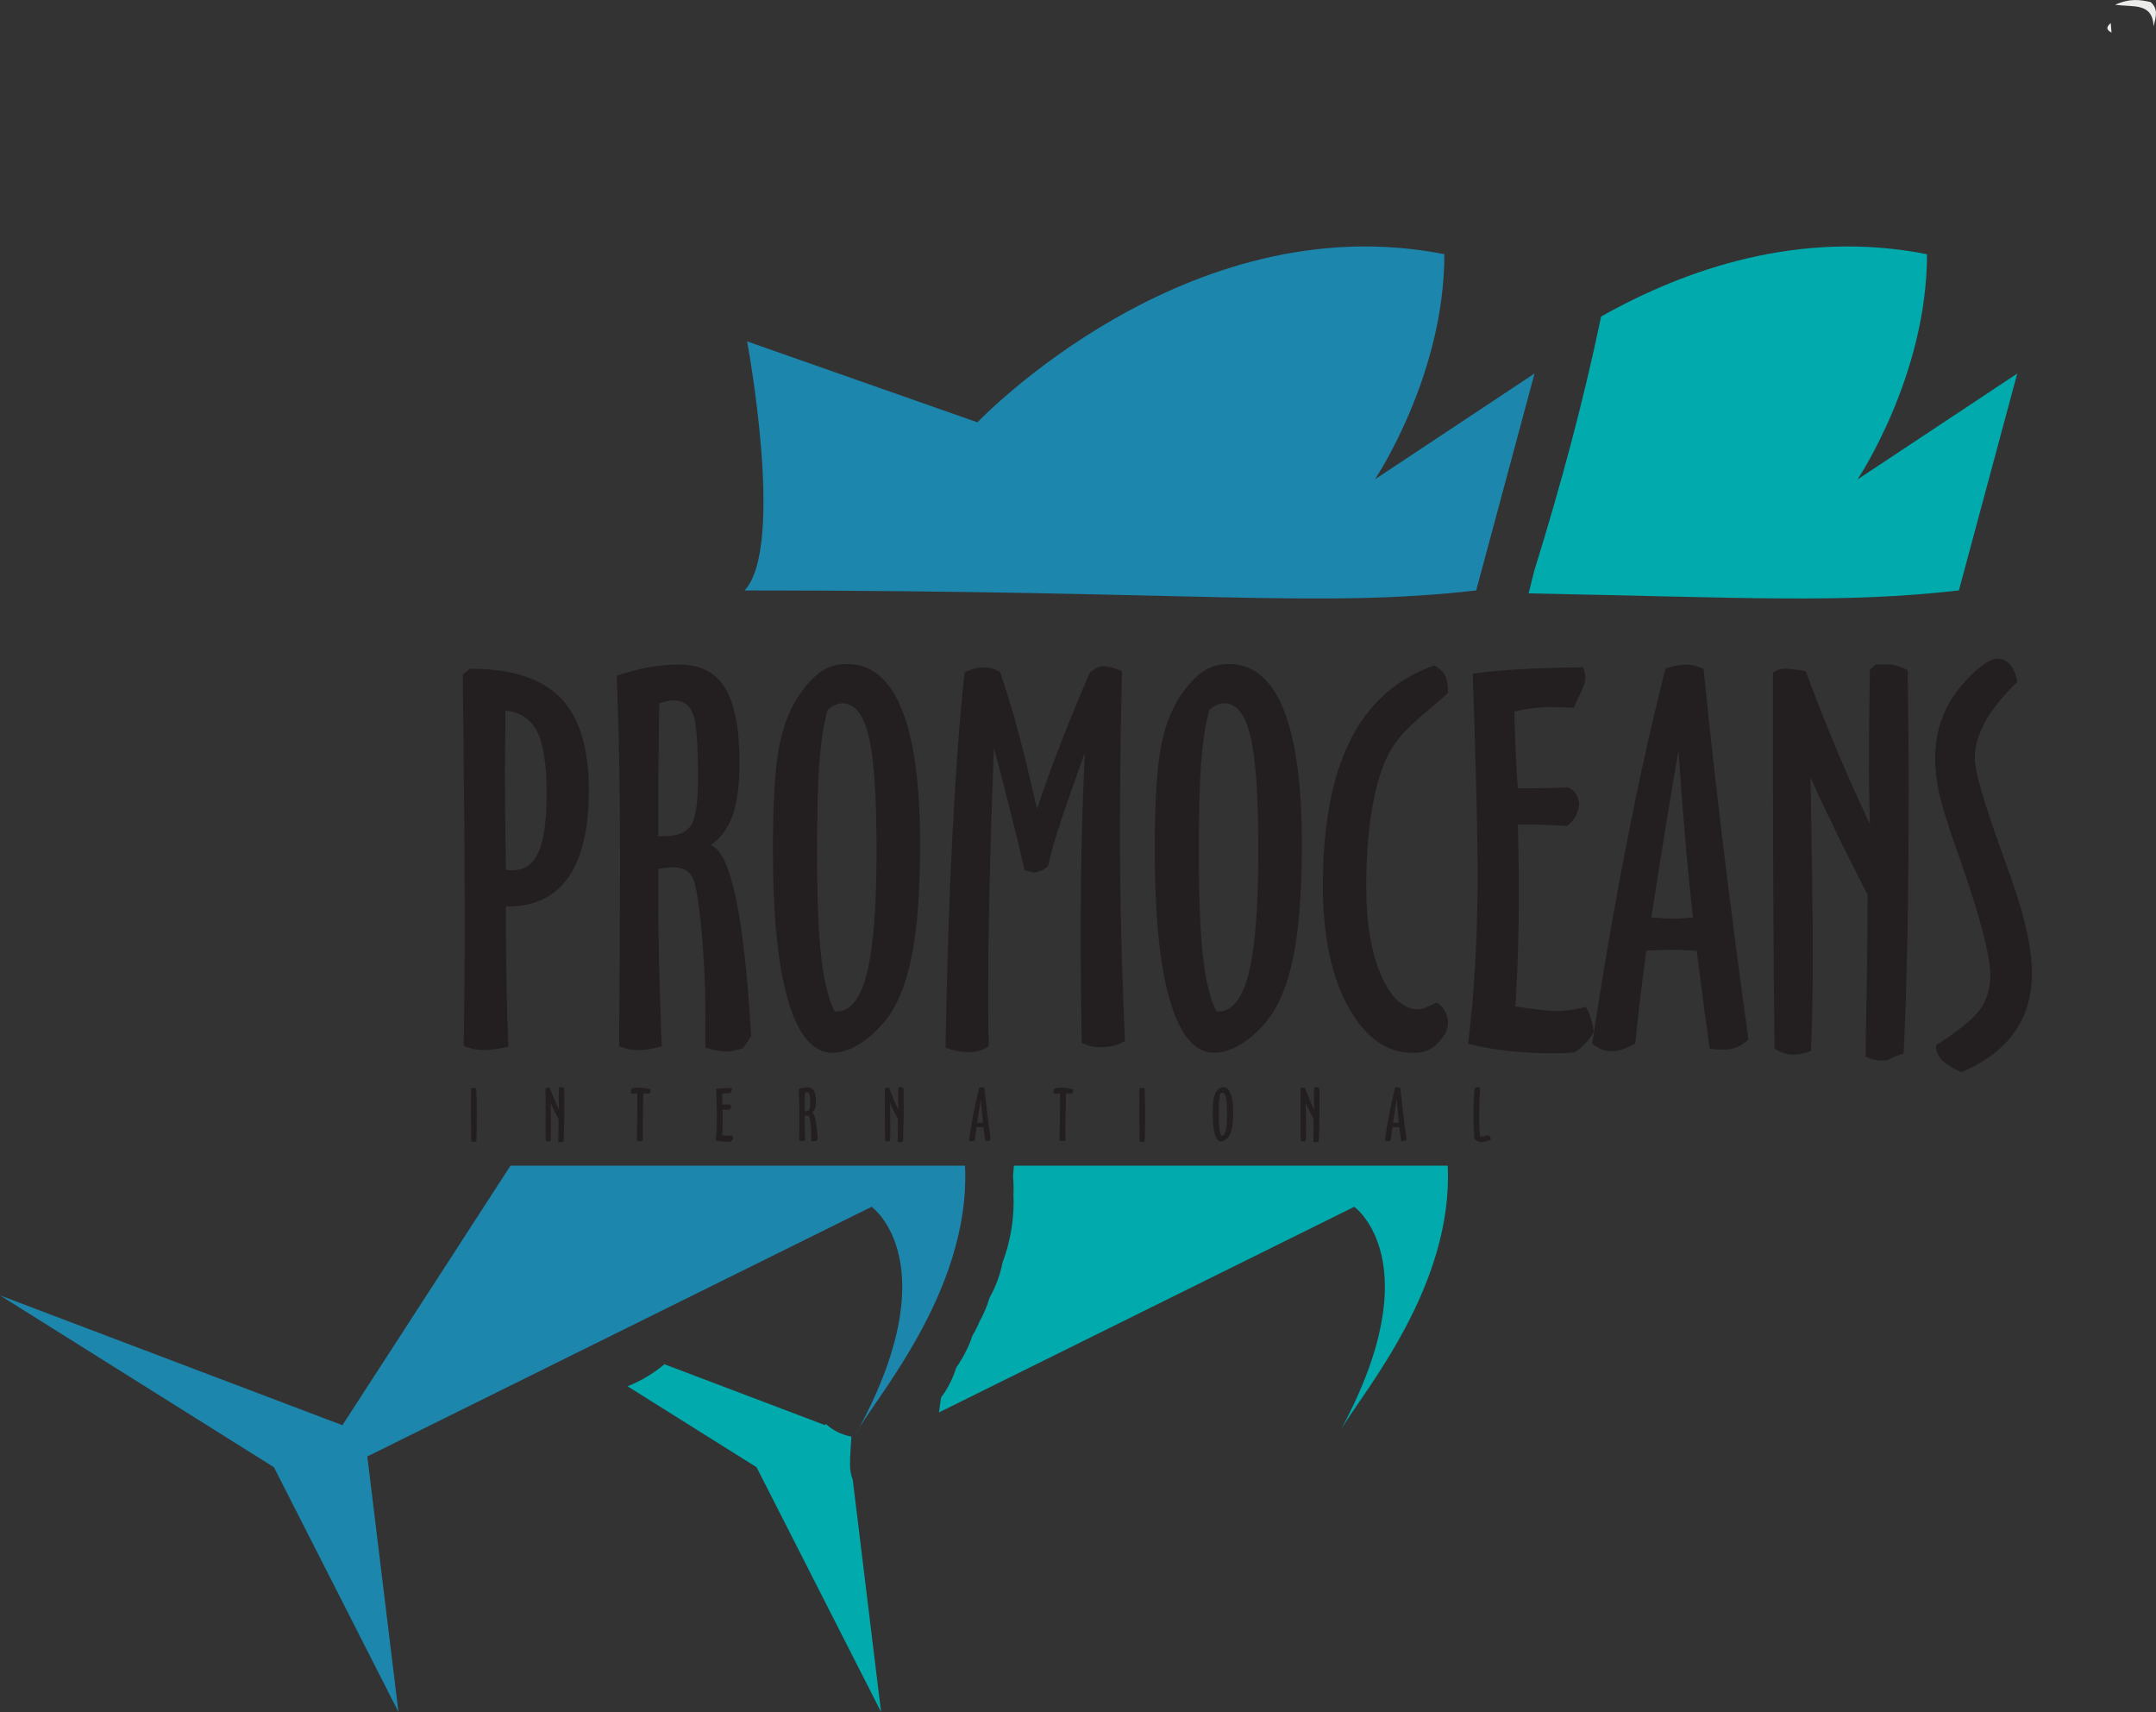 <?xml version="1.0" encoding="UTF-8"?>
<svg id="Layer_1" xmlns="http://www.w3.org/2000/svg" viewBox="0 0 346.3 274.96">
  <rect x="0" y="0" width="346.3" height="274.96" fill="#333333" stroke="none"/>
  <defs>
    <style>
      .cls-1 {
        fill: #1c86ac;
      }

      .cls-2 {
        fill: #231f20;
      }

      .cls-3 {
        fill: #00aaad;
      }

      .cls-4 {
        fill: #ebebea;
        fill-rule: evenodd;
      }
    </style>
  </defs>
  <path class="cls-4" d="M345.44.33c1.27,1.12.85,2.38.48,3.9-.2-3.88-3.27-3.04-6.18-3.47,2.43-1.09,4.09-.78,5.7-.43Z"/>
  <path class="cls-4" d="M339.03,3.7c.05.56.08.98.13,1.54-.91-.48-.85-.91-.13-1.54Z"/>
  <g>
    <g>
      <path class="cls-3" d="M298.37,76.98s11.15-16.59,11.15-36.15c-20.41-4.04-38.85,2.4-52.35,10.01-2.87,13.83-6.58,27.44-10.76,40.92-.29,1.18-.58,2.36-.88,3.54,35.03.68,50.51,1.65,69.11-.47l9.37-34.83-25.63,16.99Z"/>
      <path class="cls-3" d="M136.53,235.01c0-.26.02-.53.03-.79l-.04-.3.05-.02c.04-1.06.11-2.11.19-3.17-1.67-.32-3.04-1.04-4.11-2.04l-.13.2-25.8-9.78c-1.76,1.48-3.76,2.68-5.92,3.54l20.72,13,20,39.31-4.55-37.31c-.3-.77-.46-1.65-.44-2.64Z"/>
      <path class="cls-3" d="M232.52,187.21h-69.67c-.03.55-.09,1.08-.14,1.62.06.72.1,1.45.1,2.19,0,.31-.02.61-.03.91.01.36.03.72.03,1.09,0,3.42-.64,6.71-1.78,9.76-.39,2-1.1,3.9-2.08,5.63-.4,1.37-.96,2.68-1.65,3.91-.32.77-.7,1.52-1.12,2.23-.27.84-.6,1.64-1,2.42-.46.94-1,1.85-1.6,2.7-.53,1.72-1.33,3.34-2.42,4.77-.12.8-.24,1.6-.34,2.41l66.71-33.03s12.32,8.83-2.06,35.63c3.58-6,18-22.96,17.06-42.25Z"/>
    </g>
    <g>
      <path class="cls-2" d="M81.26,145.6c0,4.76.03,8.93.1,12.53.06,3.6.16,6.92.3,9.97-.79.18-1.51.32-2.17.41-.66.09-1.25.14-1.77.14s-1-.05-1.5-.14c-.5-.09-1.08-.27-1.73-.53.05-4.57.09-8.26.12-11.08.03-2.81.04-5.45.04-7.92,0-3.92-.03-9.45-.08-16.61-.05-7.16-.13-15.17-.24-24.02l1.14-.95c6.65,0,11.5,1.55,14.54,4.65,3.05,3.1,4.57,8.05,4.57,14.86,0,6.17-1.09,10.83-3.27,13.97-2.18,3.14-5.43,4.71-9.73,4.71h-.32ZM81.18,114.11c0,1.81-.01,3.76-.04,5.83-.03,2.08-.04,3.25-.04,3.51,0,2.34.01,4.76.04,7.25.03,2.5.07,5.49.12,8.99.13.03.27.05.41.06.14.01.36.02.65.02,1.92,0,3.31-.97,4.18-2.92.87-1.94,1.3-5.09,1.3-9.42,0-4.62-.51-7.94-1.52-9.93-1.01-2-2.71-3.13-5.1-3.39Z"/>
      <path class="cls-2" d="M99.03,108.55c1.71-.6,3.4-1.06,5.06-1.36,1.67-.3,3.34-.45,5.03-.45,3.36,0,5.81,1.25,7.35,3.76,1.54,2.51,2.31,6.51,2.31,12,0,3.55-.37,6.37-1.1,8.45-.74,2.09-1.92,3.68-3.55,4.79,3.21,1,5.37,11.11,6.5,30.35l.04.32-1.3,1.93c-.6.18-1.12.32-1.54.41-.42.09-.78.14-1.06.14-.42,0-.91-.05-1.48-.14-.56-.09-1.23-.26-1.99-.49v-5.08c0-4.05-.16-8.03-.47-11.96-.31-3.93-.67-6.77-1.06-8.53-.21-1.21-.6-2.08-1.18-2.6-.58-.53-1.39-.79-2.44-.79-.34,0-.71.02-1.1.06-.39.04-.83.1-1.3.18v6.62c0,2.63.05,5.85.14,9.68.09,3.82.23,7.9.41,12.24-1,.24-1.78.39-2.34.47-.57.08-1.04.12-1.44.12-.5,0-.99-.05-1.46-.14-.47-.09-1.01-.26-1.62-.49.03-2.68.05-6.37.08-11.08.05-9.25.08-15.27.08-18.05,0-5.91-.05-11.36-.14-16.36-.09-4.99-.23-9.66-.41-13.99ZM105.73,134.29h.95c2.13,0,3.57-.58,4.32-1.75.75-1.17,1.12-3.74,1.12-7.71,0-5.36-.27-8.76-.81-10.19-.54-1.43-1.62-2.15-3.25-2.15-.26,0-.55.03-.85.1-.3.07-.74.19-1.32.37-.08,5.6-.12,9.89-.14,12.89-.01,3-.02,5.81-.02,8.43Z"/>
      <path class="cls-2" d="M133.75,169.09c-3.13,0-5.51-2.78-7.15-8.34-1.64-5.56-2.46-13.66-2.46-24.3,0-7.75.36-13.39,1.08-16.91.72-3.52,1.95-6.41,3.69-8.67,1.18-1.55,2.31-2.64,3.37-3.27,1.06-.63,2.33-.95,3.8-.95,3.89,0,6.81,2.43,8.77,7.29,1.96,4.86,2.94,12.13,2.94,21.8,0,7.46-.46,13.46-1.38,17.99-.92,4.53-2.36,7.98-4.34,10.35-1.31,1.58-2.7,2.8-4.16,3.68-1.46.88-2.84,1.32-4.16,1.32ZM132.93,114.03c-.6,2.13-1.04,4.87-1.3,8.22-.26,3.35-.39,8.17-.39,14.44,0,7.46.22,13.14.67,17.05.45,3.9,1.17,6.81,2.17,8.73h.24c2.26,0,3.9-2.05,4.93-6.15,1.02-4.1,1.54-10.67,1.54-19.71s-.42-14.81-1.26-18.35c-.84-3.53-2.25-5.3-4.22-5.3-.42,0-.83.09-1.22.28-.39.18-.78.45-1.14.79Z"/>
      <path class="cls-2" d="M174.27,120.81c-2.23,6.23-3.71,10.5-4.43,12.81-.72,2.31-1.22,4.13-1.48,5.44-.29.29-.62.53-.99.71-.37.18-.8.32-1.3.39l-1.5-.39c-.71-3.13-1.48-6.33-2.31-9.6-.83-3.27-1.7-6.62-2.62-10.03-.34,9.2-.58,16.73-.71,22.6-.13,5.87-.2,11.25-.2,16.14,0,2.55,0,4.44.02,5.68.01,1.24.03,2.39.06,3.47-.5.34-.99.58-1.46.73-.47.14-1.02.22-1.66.22-.68,0-1.34-.06-1.97-.18-.63-.12-1.25-.3-1.85-.53.21-12.51.58-23.97,1.12-34.39.54-10.42,1.19-19.06,1.95-25.91.58-.26,1.13-.46,1.66-.59.52-.13,1.02-.2,1.5-.2.37,0,.74.05,1.12.16.38.1.85.29,1.4.55.89,2.58,1.79,5.48,2.68,8.73.89,3.25,1.98,7.68,3.27,13.3,1.08-3.23,2.29-6.61,3.65-10.13,1.35-3.52,2.96-7.44,4.83-11.75.42-.37.81-.63,1.16-.79.35-.16.72-.24,1.08-.24.39,0,.83.07,1.32.2.49.13,1.02.33,1.6.59-.11,4.62-.18,9.12-.24,13.5-.05,4.38-.08,8.62-.08,12.75,0,4.97.07,10.17.2,15.61.13,5.44.33,11.29.59,17.54-.58.34-1.18.59-1.81.75-.63.16-1.34.24-2.13.24-.6,0-1.14-.06-1.62-.18-.47-.12-.93-.3-1.38-.53-.05-2.92-.09-5.81-.12-8.69-.03-2.88-.04-6.39-.04-10.54s.05-8.53.16-13.07c.1-4.53.28-9.32.51-14.37Z"/>
      <path class="cls-2" d="M195.08,169.09c-3.13,0-5.51-2.78-7.15-8.34-1.64-5.56-2.46-13.66-2.46-24.3,0-7.75.36-13.39,1.08-16.91.72-3.52,1.95-6.41,3.68-8.67,1.18-1.55,2.31-2.64,3.37-3.27,1.06-.63,2.33-.95,3.8-.95,3.89,0,6.81,2.43,8.77,7.29,1.96,4.86,2.94,12.13,2.94,21.8,0,7.46-.46,13.46-1.38,17.99-.92,4.53-2.37,7.98-4.34,10.35-1.31,1.58-2.7,2.8-4.16,3.68-1.46.88-2.84,1.32-4.16,1.32ZM194.25,114.03c-.6,2.13-1.04,4.87-1.3,8.22-.26,3.35-.39,8.17-.39,14.44,0,7.46.22,13.14.67,17.05.45,3.9,1.17,6.81,2.17,8.73h.24c2.26,0,3.9-2.05,4.93-6.15,1.03-4.1,1.54-10.67,1.54-19.71s-.42-14.81-1.26-18.35c-.84-3.53-2.25-5.3-4.22-5.3-.42,0-.83.09-1.22.28-.39.18-.78.45-1.14.79Z"/>
      <path class="cls-2" d="M232.6,111.27c-.5.5-1.85,1.67-4.06,3.53-2.21,1.85-3.81,3.55-4.81,5.1-1.37,2.1-2.42,5.1-3.17,9.01-.75,3.9-1.12,8.39-1.12,13.46,0,5.86.8,10.62,2.4,14.27,1.6,3.65,3.6,5.48,5.99,5.48.37,0,.97-.2,1.81-.59.5-.24.88-.41,1.14-.51.58.37,1.02.84,1.34,1.42s.47,1.21.47,1.89c0,.21-.03.45-.1.71-.07.26-.16.55-.29.87-.79,1.21-1.56,2.04-2.33,2.5-.76.46-1.73.69-2.92.69-4.2,0-7.67-2.46-10.39-7.39-2.72-4.93-4.08-11.4-4.08-19.41,0-9.77,1.47-17.58,4.41-23.43,2.94-5.85,7.42-9.85,13.44-12,.76.37,1.33.86,1.69,1.48s.55,1.39.55,2.31v.63Z"/>
      <path class="cls-2" d="M253.81,111.43l-1.03,2.25c-.97-.05-1.69-.08-2.15-.1-.46-.01-.91-.02-1.36-.02-1.02,0-2.04.06-3.03.18-1,.12-2,.3-3,.53.05,2.39.12,4.59.22,6.6.09,2.01.2,3.92.33,5.73h2.17c.74,0,1.5,0,2.31-.02.8-.01,1.99-.06,3.57-.14.58.29,1,.64,1.28,1.04.28.41.45.95.53,1.64-.08.76-.27,1.43-.57,1.99-.3.57-.77,1.08-1.4,1.56-1.02-.08-2.04-.14-3.03-.18-1-.04-2-.06-3-.06h-1.85c.05,2.05.09,3.99.12,5.81.03,1.83.04,3.62.04,5.38,0,3.26-.05,6.38-.14,9.36-.09,2.98-.23,5.87-.41,8.65l.16.04c3.07.47,5.15.71,6.23.71.89,0,1.74-.06,2.54-.18.8-.12,1.6-.28,2.38-.49.34.63.62,1.27.83,1.93.21.66.36,1.37.43,2.13-.39.68-.86,1.31-1.4,1.87-.54.56-1.11,1.03-1.71,1.4-.63.05-1.21.09-1.73.1-.53.01-1.09.02-1.69.02-2.58,0-5.01-.13-7.31-.39-2.3-.26-4.41-.64-6.33-1.14.53-4.26.91-8.66,1.16-13.22.25-4.56.37-9.39.37-14.48,0-2.68-.07-6.78-.2-12.3-.13-5.52-.33-12-.59-19.43,2.21-.32,4.71-.55,7.51-.71,2.8-.16,6.21-.26,10.23-.32.1.32.19.61.26.89.07.28.1.52.1.73,0,.34-.07.74-.22,1.18s-.35.93-.61,1.46Z"/>
      <path class="cls-2" d="M273.63,107.41c.84,8.49,1.87,17.74,3.07,27.75,1.21,10.01,2.59,20.61,4.14,31.81-.6.55-1.22.96-1.85,1.22-.63.26-1.31.39-2.05.39-.58,0-1.04-.01-1.38-.04-.34-.03-.66-.07-.95-.12-.42-2.97-.87-6.29-1.34-9.97-.47-3.68-.72-5.6-.75-5.75-.42-.03-.96-.05-1.62-.08-.97-.05-1.59-.08-1.85-.08-.84,0-2.21.04-4.1.12-.24.03-.41.04-.51.04-.39,2.84-.74,5.53-1.04,8.08-.3,2.55-.54,4.82-.73,6.82-.82.45-1.52.76-2.11.95-.59.18-1.15.28-1.67.28-.55,0-1.08-.09-1.58-.28-.5-.18-1.03-.49-1.58-.91,1.73-11.38,3.57-22.06,5.52-32.06,1.94-10,4.03-19.41,6.27-28.24.74-.21,1.37-.36,1.89-.45.53-.09,1-.14,1.42-.14s.86.05,1.32.16c.46.11.95.28,1.48.51ZM269.61,120.5c-.79,4.52-1.52,8.91-2.21,13.16-.68,4.26-1.41,8.83-2.17,13.72h.47c1.52.11,2.61.16,3.27.16.24,0,.76-.03,1.58-.08.6-.05,1.06-.08,1.38-.08-.5-4.52-.94-9.01-1.32-13.48-.38-4.47-.72-8.93-1-13.4Z"/>
      <path class="cls-2" d="M290.03,107.8c1.71,4.57,3.4,8.85,5.08,12.85,1.68,3.99,3.43,7.9,5.24,11.71,0-.34-.01-.84-.04-1.5-.08-3.44-.12-5.85-.12-7.21,0-2.42.01-4.97.04-7.65.03-2.68.07-5.52.12-8.51.13-.05.25-.12.35-.22.1-.09.29-.27.55-.53l2.37-.04c.47.08.95.2,1.42.35.47.16.93.35,1.38.59.05,4.41.09,8.02.12,10.82.03,2.8.04,5.43.04,7.9,0,9.28-.07,17.56-.22,24.85-.15,7.29-.35,13.3-.61,18.03-.53.13-1,.28-1.42.45-.42.17-.8.36-1.14.57-.13,0-.3.01-.49.04-.2.03-.33.04-.41.04-.42,0-.84-.05-1.26-.14-.42-.09-.88-.26-1.38-.49.11-5.91.18-10.83.24-14.76.05-3.93.08-7.68.08-11.25-2.13-4.18-3.95-7.82-5.46-10.92-1.51-3.1-2.74-5.73-3.69-7.88.1,6.1.19,11.65.26,16.67.07,5.02.1,9.06.1,12.14,0,2.26-.02,4.64-.06,7.13-.04,2.5-.11,5.14-.22,7.92-.5.21-.99.37-1.48.47-.49.1-.95.16-1.4.16-.5,0-.99-.08-1.46-.24-.47-.16-.99-.41-1.54-.75-.08-8.09-.14-15.85-.18-23.27-.04-7.42-.06-14.51-.06-21.26v-15.84c.29-.21.58-.37.89-.47.3-.1.6-.16.89-.16.5,0,1.03.03,1.6.1.56.07,1.19.17,1.87.3Z"/>
      <path class="cls-2" d="M324,109.54c-2.29,2.21-3.99,4.32-5.12,6.35-1.13,2.02-1.69,3.98-1.69,5.87,0,2.02,1.37,6.82,4.1,14.39l.71,2.01c1.55,4.18,2.67,7.71,3.35,10.58.68,2.88,1.03,5.38,1.03,7.51,0,3.71-.93,6.88-2.8,9.52-1.87,2.64-4.7,4.79-8.51,6.44-1.45-.63-2.49-1.28-3.13-1.93-.64-.66-.97-1.41-.97-2.25v-.16c3.6-2.29,5.95-4.2,7.06-5.73,1.1-1.54,1.66-3.4,1.66-5.58,0-3.1-1.68-9.45-5.04-19.04l-.36-.99c-1.45-4.1-2.38-7.13-2.82-9.1-.43-1.97-.65-3.84-.65-5.6,0-2.15.32-4.16.95-6.01.63-1.85,1.6-3.61,2.92-5.26,1.13-1.42,2.27-2.57,3.41-3.45,1.14-.88,2.03-1.32,2.66-1.32.84,0,1.54.31,2.09.93.55.62.95,1.56,1.18,2.82Z"/>
    </g>
    <g>
      <path class="cls-1" d="M237.11,94.82l9.37-34.83-25.63,16.99s11.15-16.59,11.15-36.15c-41.54-8.23-75,27-75,27l-37-13s6.18,33-.41,40c72.41,0,92.01,2.91,117.52,0Z"/>
      <path class="cls-1" d="M155,187.21h-73l-27,41.69L0,208.05l44,27.6,20,39.31-5-41.04,81-40.1s12.67,9.06-2.64,36.71c2.1-4.77,18.64-22.71,17.64-43.33Z"/>
    </g>
    <g>
      <path class="cls-2" d="M75.67,183.24v-2.32c-.01-.64-.02-1.34-.02-2.09,0-.75,0-1.17,0-1.27,0-.37,0-.76,0-1.16,0-.41,0-.9.02-1.47.01-.05.03-.1.06-.13.03-.03.06-.06.11-.07.04,0,.09,0,.14-.01.06,0,.09,0,.1,0,.07,0,.14.01.2.03.06.02.14.05.22.1.03.8.05,1.56.07,2.26.01.7.02,1.37.02,2.01s0,1.31-.02,2.01c-.01.7-.03,1.43-.05,2.18-.07.03-.14.06-.21.07-.08.01-.16.02-.26.02h-.09l-.28-.14Z"/>
      <path class="cls-2" d="M88.33,174.79c.24.64.47,1.24.71,1.79.23.56.48,1.1.73,1.63,0-.05,0-.12,0-.21-.01-.48-.02-.81-.02-1.01,0-.34,0-.69,0-1.07,0-.37,0-.77.02-1.19.02,0,.03-.02.05-.03.01-.01.04-.04.08-.07h.33c.07,0,.13.02.2.04.07.02.13.05.19.08,0,.62.01,1.12.02,1.51,0,.39,0,.76,0,1.1,0,1.29,0,2.45-.03,3.46-.02,1.02-.05,1.85-.08,2.51-.07.02-.14.04-.2.06-.06.02-.11.05-.16.08-.02,0-.04,0-.07,0-.03,0-.05,0-.06,0-.06,0-.12,0-.18-.02-.06-.01-.12-.04-.19-.07.01-.82.03-1.51.03-2.06,0-.55.01-1.07.01-1.57-.3-.58-.55-1.09-.76-1.52-.21-.43-.38-.8-.51-1.1.01.85.03,1.62.04,2.32,0,.7.01,1.26.01,1.69,0,.32,0,.65,0,.99,0,.35-.02.72-.03,1.1-.07.03-.14.05-.21.07-.07.01-.13.02-.19.02-.07,0-.14-.01-.2-.03-.07-.02-.14-.06-.21-.1-.01-1.13-.02-2.21-.02-3.25,0-1.04,0-2.02,0-2.96v-2.21s.08-.05.12-.07c.04-.01.08-.02.12-.02.07,0,.14,0,.22.01.08,0,.17.02.26.04Z"/>
      <path class="cls-2" d="M104.32,175.64c-.14,0-.28-.01-.42-.02-.14,0-.33,0-.57,0-.03,1.46-.06,2.82-.07,4.08-.02,1.26-.02,2.42-.02,3.48-.11.04-.2.07-.27.08-.08.02-.15.03-.21.03-.07,0-.14-.01-.22-.03-.08-.02-.16-.06-.26-.11.03-.99.06-1.99.07-2.98.02-1,.02-2,.02-3.02v-.2c0-.47-.01-.91-.01-1.33-.1,0-.25,0-.47.01s-.38,0-.49.01c-.03-.07-.06-.13-.07-.21-.02-.07-.02-.15-.02-.22,0-.01,0-.03,0-.06,0-.03,0-.05,0-.06.06-.15.18-.26.37-.32.18-.06.47-.09.87-.09.28,0,.58.02.9.07.32.05.66.12,1.03.21v.13c0,.12-.01.22-.04.31-.03.09-.07.16-.13.23Z"/>
      <path class="cls-2" d="M117.45,175.29l-.14.31c-.14,0-.24-.01-.3-.01-.06,0-.13,0-.19,0-.14,0-.28,0-.42.02-.14.02-.28.04-.42.07,0,.33.02.64.03.92.01.28.03.55.05.8h.3c.1,0,.21,0,.32,0,.11,0,.28,0,.5-.02.08.04.14.09.18.15.04.06.06.13.07.23-.01.11-.04.2-.08.28-.04.08-.11.15-.19.22-.14-.01-.28-.02-.42-.02-.14,0-.28,0-.42,0h-.26c0,.29.01.56.02.81,0,.25,0,.5,0,.75,0,.46,0,.89-.02,1.31-.01.42-.03.82-.06,1.21h.02c.43.07.72.1.87.1.12,0,.24,0,.35-.02.11-.02.22-.04.33-.07.05.09.09.18.12.27.03.09.05.19.06.3-.06.09-.12.18-.2.26s-.15.14-.24.2c-.09,0-.17.01-.24.01-.07,0-.15,0-.24,0-.36,0-.7-.02-1.02-.06-.32-.04-.61-.09-.88-.16.07-.59.13-1.21.16-1.84.04-.63.05-1.31.05-2.02,0-.37,0-.94-.03-1.71-.02-.77-.05-1.67-.08-2.71.31-.04.66-.08,1.05-.1.39-.02.87-.04,1.43-.04.01.04.03.09.04.12,0,.04.01.07.01.1,0,.05-.01.1-.03.17s-.05.13-.08.2Z"/>
      <path class="cls-2" d="M128.31,174.89c.24-.08.47-.15.71-.19.23-.04.47-.06.7-.06.47,0,.81.17,1.02.52.21.35.32.91.32,1.67,0,.5-.05.89-.15,1.18-.1.29-.27.51-.49.67.45.14.75,1.55.91,4.23v.04s-.18.27-.18.27c-.08.03-.16.04-.21.06-.06.01-.11.02-.15.02-.06,0-.13,0-.21-.02-.08-.01-.17-.04-.28-.07v-.71c0-.56-.02-1.12-.07-1.67-.04-.55-.09-.94-.15-1.19-.03-.17-.08-.29-.16-.36-.08-.07-.19-.11-.34-.11-.05,0-.1,0-.15,0-.05,0-.12.01-.18.02v.92c0,.37,0,.82.02,1.35.01.53.03,1.1.06,1.71-.14.03-.25.05-.33.07-.08.01-.15.02-.2.02-.07,0-.14,0-.2-.02s-.14-.04-.23-.07c0-.37,0-.89.01-1.54,0-1.29.01-2.13.01-2.52,0-.82,0-1.58-.02-2.28s-.03-1.35-.06-1.95ZM129.24,178.48h.13c.3,0,.5-.08.6-.25.1-.16.16-.52.16-1.07,0-.75-.04-1.22-.11-1.42-.07-.2-.23-.3-.45-.3-.04,0-.08,0-.12.01-.04,0-.1.03-.18.05-.01.78-.02,1.38-.02,1.8,0,.42,0,.81,0,1.18Z"/>
      <path class="cls-2" d="M142.84,174.79c.24.64.47,1.24.71,1.79.23.56.48,1.1.73,1.63,0-.05,0-.12,0-.21-.01-.48-.02-.81-.02-1.01,0-.34,0-.69,0-1.07,0-.37,0-.77.02-1.19.02,0,.03-.02.05-.03.01-.01.04-.04.08-.07h.33c.07,0,.13.02.2.04.07.02.13.05.19.08,0,.62.01,1.12.02,1.51,0,.39,0,.76,0,1.1,0,1.29,0,2.45-.03,3.46-.02,1.02-.05,1.85-.08,2.51-.07.02-.14.04-.2.06-.06.02-.11.05-.16.08-.02,0-.04,0-.07,0-.03,0-.05,0-.06,0-.06,0-.12,0-.18-.02-.06-.01-.12-.04-.19-.07.01-.82.03-1.51.03-2.06,0-.55.01-1.07.01-1.57-.3-.58-.55-1.09-.76-1.52-.21-.43-.38-.8-.51-1.1.01.85.03,1.62.04,2.32,0,.7.01,1.26.01,1.69,0,.32,0,.65,0,.99,0,.35-.02.72-.03,1.1-.07.03-.14.05-.21.07-.07.01-.13.02-.19.02-.07,0-.14-.01-.2-.03-.07-.02-.14-.06-.21-.1-.01-1.13-.02-2.21-.02-3.25,0-1.04,0-2.02,0-2.96v-2.21s.08-.05.12-.07c.04-.01.08-.02.12-.02.07,0,.14,0,.22.01.08,0,.17.02.26.04Z"/>
      <path class="cls-2" d="M158.12,174.73c.12,1.18.26,2.47.43,3.87.17,1.4.36,2.87.58,4.43-.08.08-.17.13-.26.17-.09.04-.18.05-.29.05-.08,0-.14,0-.19,0-.05,0-.09,0-.13-.02-.06-.41-.12-.88-.19-1.39-.07-.51-.1-.78-.1-.8-.06,0-.13,0-.23-.01-.14,0-.22-.01-.26-.01-.12,0-.31,0-.57.02-.03,0-.06,0-.07,0-.06.4-.1.77-.15,1.13-.04.36-.08.67-.1.95-.11.06-.21.11-.29.13-.08.03-.16.04-.23.04-.08,0-.15-.01-.22-.04-.07-.03-.14-.07-.22-.13.24-1.59.5-3.08.77-4.47.27-1.39.56-2.71.87-3.94.1-.03.19-.05.26-.06.07-.01.14-.02.2-.02s.12,0,.18.02c.06.01.13.04.21.07ZM157.56,176.56c-.11.63-.21,1.24-.31,1.84-.1.59-.2,1.23-.3,1.91h.07c.21.01.36.02.46.02.03,0,.11,0,.22-.01.08,0,.15-.01.19-.01-.07-.63-.13-1.26-.18-1.88-.05-.62-.1-1.25-.14-1.87Z"/>
      <path class="cls-2" d="M172.21,175.64c-.14,0-.28-.01-.42-.02-.14,0-.33,0-.57,0-.03,1.46-.06,2.82-.07,4.08-.02,1.26-.02,2.42-.02,3.48-.11.04-.2.07-.27.08-.08.02-.15.03-.21.03-.07,0-.14-.01-.22-.03-.08-.02-.16-.06-.26-.11.03-.99.06-1.99.07-2.98.02-1,.02-2,.02-3.02v-.2c0-.47-.01-.91-.01-1.33-.1,0-.25,0-.47.01s-.38,0-.49.01c-.03-.07-.06-.13-.07-.21-.02-.07-.02-.15-.02-.22,0-.01,0-.03,0-.06,0-.03,0-.05,0-.06.06-.15.19-.26.37-.32.18-.06.47-.09.87-.09.28,0,.58.02.9.07s.66.12,1.03.21v.13c0,.12-.01.22-.04.31-.03.09-.07.16-.13.23Z"/>
      <path class="cls-2" d="M183.03,183.24v-2.32c-.02-.64-.02-1.34-.03-2.09,0-.75,0-1.17,0-1.27,0-.37,0-.76,0-1.16,0-.41,0-.9.02-1.47.01-.05.03-.1.06-.13.03-.03.06-.06.11-.07.04,0,.09,0,.14-.01.06,0,.09,0,.1,0,.07,0,.14.01.2.03.06.02.14.05.22.1.03.8.05,1.56.07,2.26.01.7.02,1.37.02,2.01s0,1.31-.02,2.01c-.01.7-.03,1.43-.05,2.18-.07.03-.14.06-.21.07-.08.01-.16.02-.26.02h-.09l-.28-.14Z"/>
      <path class="cls-2" d="M196.13,183.33c-.44,0-.77-.39-1-1.16-.23-.77-.34-1.9-.34-3.39,0-1.08.05-1.87.15-2.36.1-.49.27-.89.51-1.21.16-.22.32-.37.47-.46.15-.09.33-.13.53-.13.54,0,.95.34,1.22,1.02.27.68.41,1.69.41,3.04,0,1.04-.06,1.88-.19,2.51-.13.63-.33,1.11-.6,1.44-.18.22-.38.39-.58.51-.2.12-.4.18-.58.18ZM196.01,175.66c-.08.3-.14.68-.18,1.15-.04.47-.06,1.14-.06,2.01,0,1.04.03,1.83.09,2.38.06.54.16.95.3,1.22h.03c.32,0,.54-.29.69-.86.14-.57.21-1.49.21-2.75s-.06-2.07-.18-2.56c-.12-.49-.31-.74-.59-.74-.06,0-.12.01-.17.04-.05.03-.11.06-.16.11Z"/>
      <path class="cls-2" d="M209.63,174.79c.24.64.47,1.24.71,1.79.23.56.48,1.1.73,1.63,0-.05,0-.12,0-.21-.01-.48-.02-.81-.02-1.01,0-.34,0-.69,0-1.07,0-.37,0-.77.02-1.19.02,0,.03-.02.05-.03.01-.01.04-.04.08-.07h.33c.07,0,.13.02.2.04.07.02.13.05.19.08,0,.62.01,1.12.02,1.51,0,.39,0,.76,0,1.1,0,1.29-.01,2.45-.03,3.46-.02,1.02-.05,1.85-.09,2.51-.07.02-.14.04-.2.06-.06.02-.11.05-.16.08-.02,0-.04,0-.07,0-.03,0-.05,0-.06,0-.06,0-.12,0-.18-.02-.06-.01-.12-.04-.19-.07.01-.82.03-1.51.03-2.06,0-.55.01-1.07.01-1.57-.3-.58-.55-1.09-.76-1.52s-.38-.8-.51-1.1c.01.85.03,1.62.04,2.32,0,.7.01,1.26.01,1.69,0,.32,0,.65,0,.99,0,.35-.02.72-.03,1.1-.07.03-.14.05-.21.07-.07.01-.13.02-.2.02-.07,0-.14-.01-.2-.03-.07-.02-.14-.06-.21-.1-.01-1.13-.02-2.21-.03-3.25,0-1.04,0-2.02,0-2.96v-2.21s.08-.05.12-.07c.04-.01.08-.02.12-.02.07,0,.14,0,.22.01.08,0,.17.02.26.04Z"/>
      <path class="cls-2" d="M224.92,174.73c.12,1.18.26,2.47.43,3.87.17,1.4.36,2.87.58,4.43-.08.08-.17.13-.26.17-.09.04-.18.05-.29.05-.08,0-.14,0-.19,0-.05,0-.09,0-.13-.02-.06-.41-.12-.88-.19-1.39-.07-.51-.1-.78-.1-.8-.06,0-.13,0-.23-.01-.14,0-.22-.01-.26-.01-.12,0-.31,0-.57.02-.03,0-.06,0-.07,0-.05.4-.1.77-.15,1.13-.04.36-.08.67-.1.95-.11.06-.21.11-.29.13-.08.03-.16.04-.23.04-.08,0-.15-.01-.22-.04-.07-.03-.14-.07-.22-.13.24-1.59.5-3.08.77-4.47.27-1.39.56-2.71.87-3.94.1-.03.19-.05.26-.06.07-.01.14-.02.2-.02s.12,0,.18.02c.06.01.13.04.21.07ZM224.35,176.56c-.11.63-.21,1.24-.31,1.84-.09.59-.2,1.23-.3,1.91h.07c.21.01.37.02.46.02.03,0,.11,0,.22-.01.08,0,.15-.01.19-.01-.07-.63-.13-1.26-.18-1.88-.05-.62-.1-1.25-.14-1.87Z"/>
      <path class="cls-2" d="M237.63,174.66l.12.1c-.05.83-.1,1.64-.12,2.42-.03.78-.04,1.53-.04,2.26,0,.6.01,1.16.04,1.67.02.51.06,1,.11,1.46.04,0,.09,0,.16-.02.61-.06.94-.13.98-.21h.04c.05,0,.11,0,.16.03.06.02.13.06.21.12.05.06.09.12.12.19.03.07.04.14.04.23,0,.01,0,.04,0,.06s0,.05,0,.06c-.18.11-.39.19-.64.25s-.57.11-.96.14c-.27-.06-.49-.13-.65-.21-.16-.08-.29-.18-.4-.31-.04-.72-.08-1.42-.1-2.09-.02-.67-.03-1.33-.03-1.98,0-.7.01-1.38.04-2.05.03-.67.08-1.33.14-1.98.06-.06.12-.1.19-.13.07-.03.15-.04.25-.04.06,0,.11,0,.16,0,.05,0,.11.02.18.03Z"/>
    </g>
  </g>
</svg>